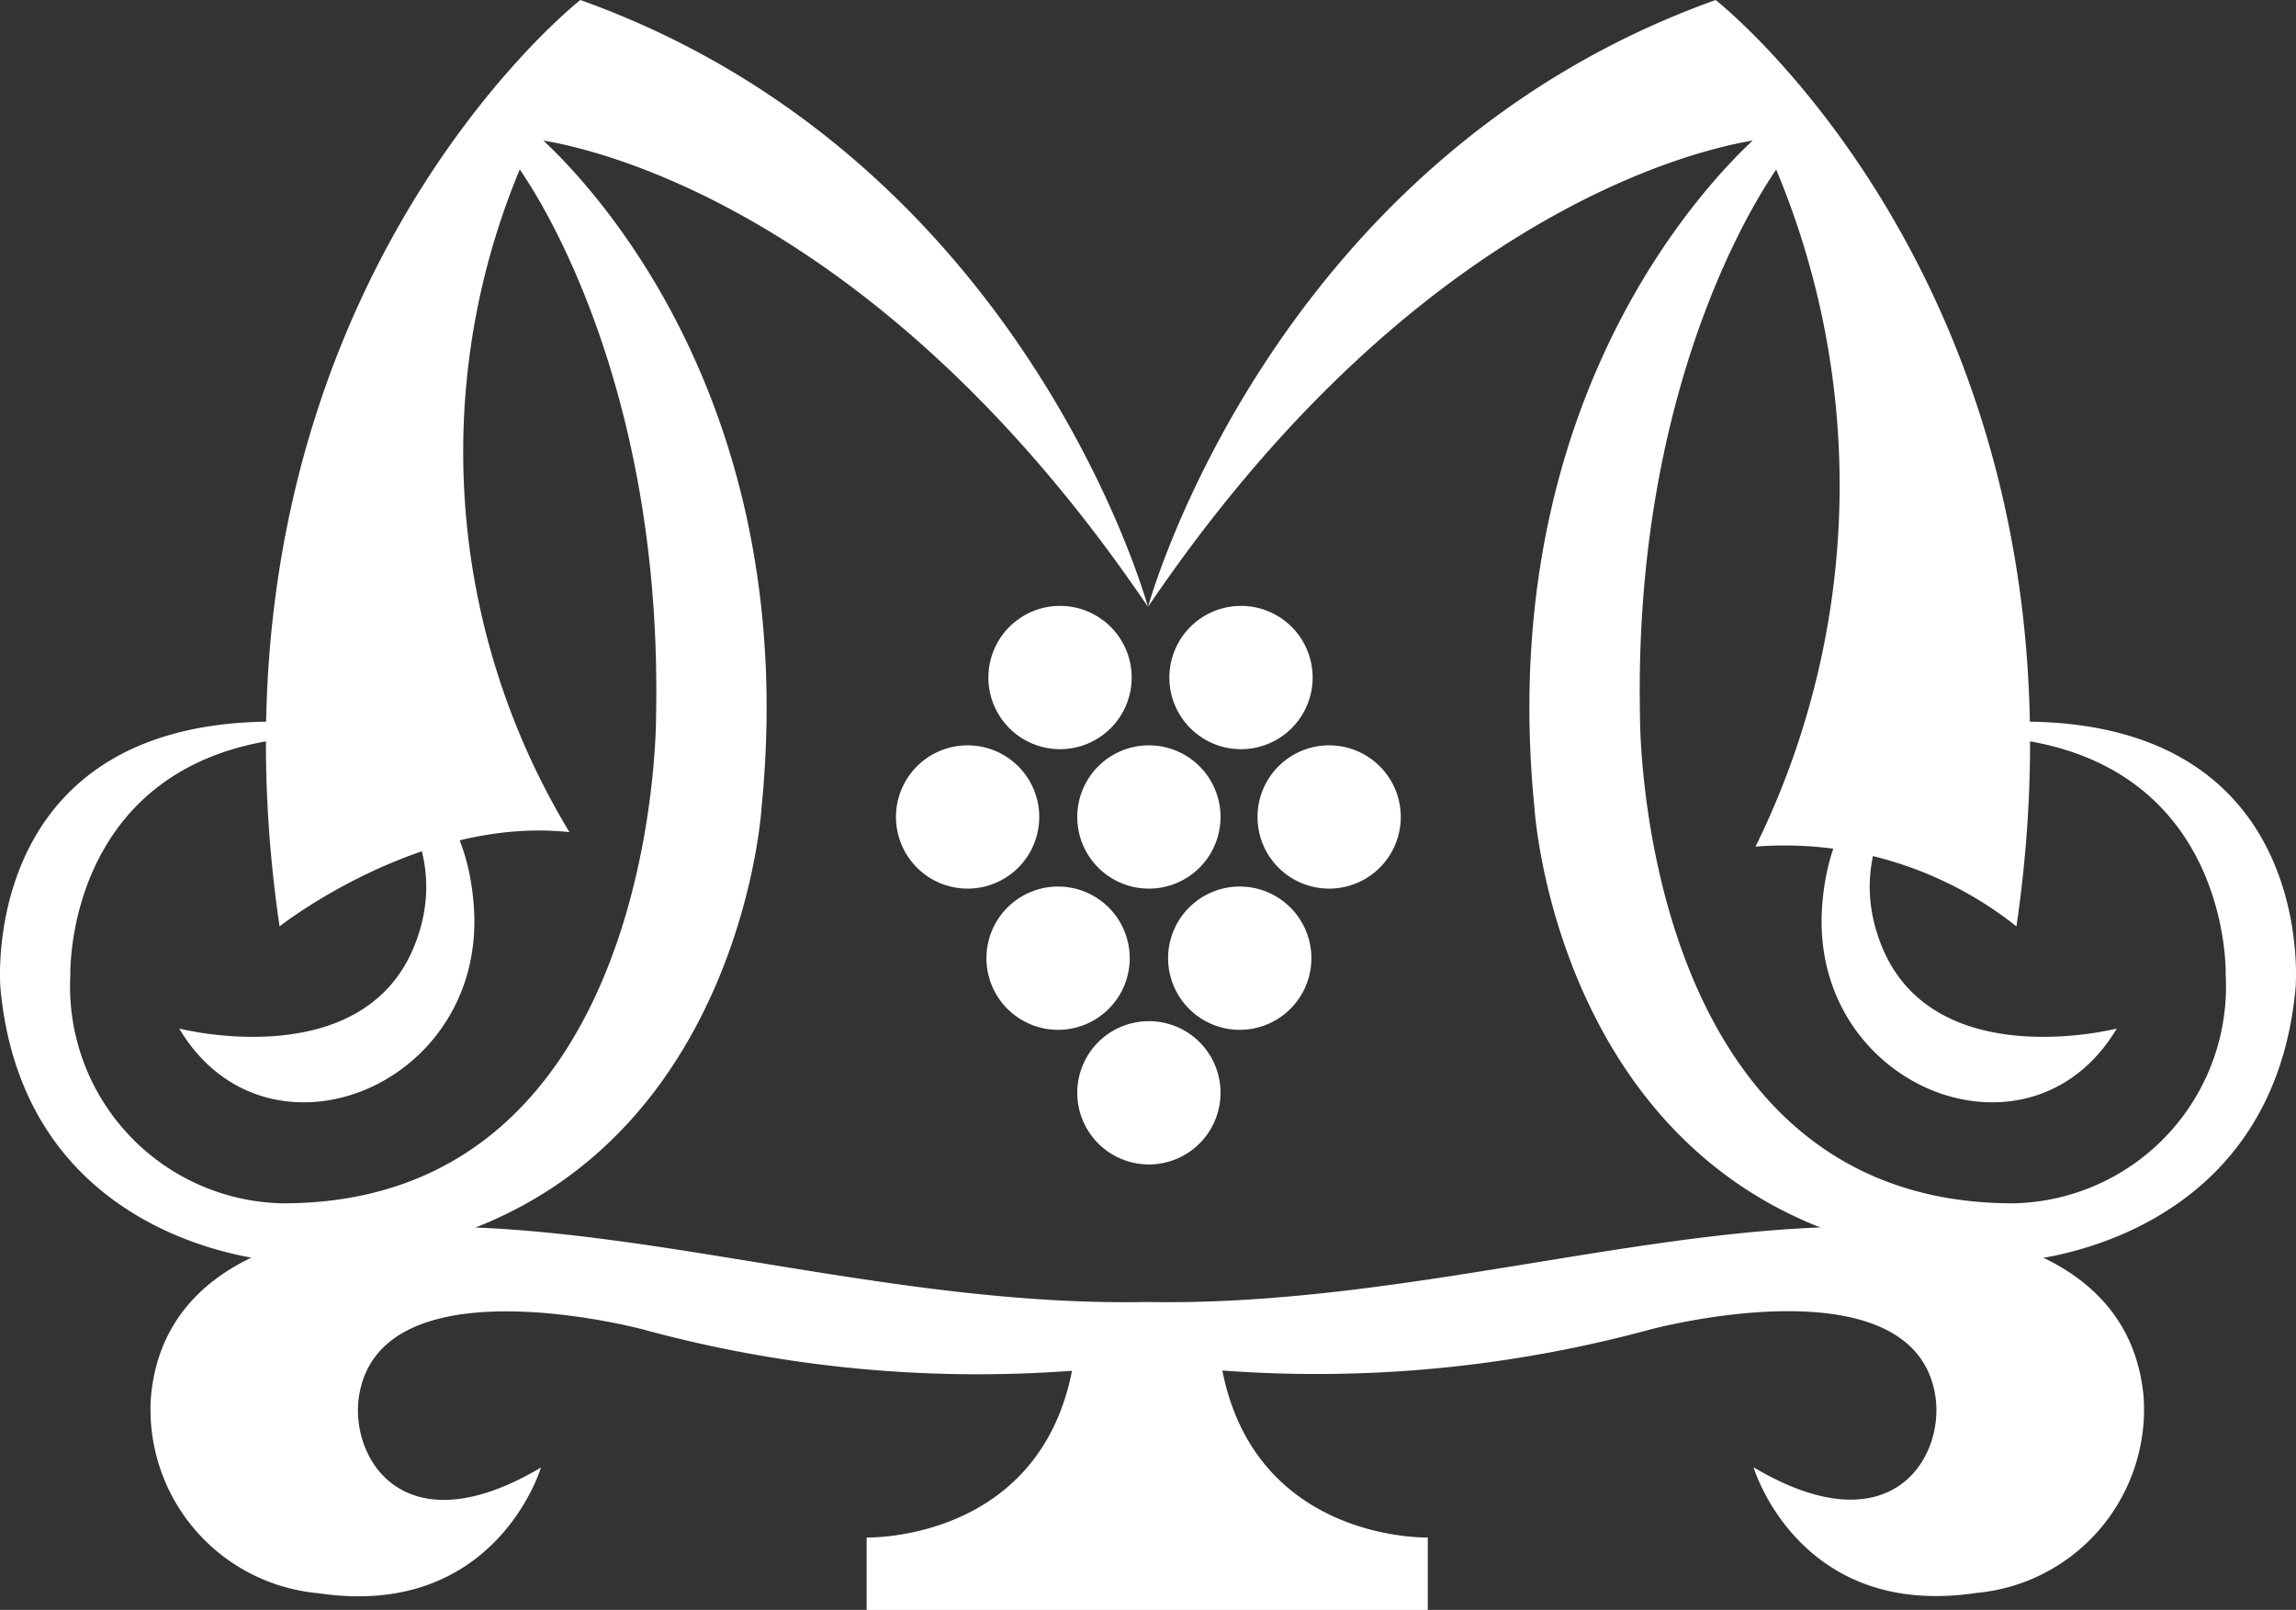 <svg xmlns="http://www.w3.org/2000/svg" width="85.575" height="60" viewBox="0 0 85.575 60">
  <rect x="0" y="0" width="85.575" height="60" fill="#333333" stroke="none"/>
  <g id="Logo" transform="translate(0 0)">
    <g id="Group_11" data-name="Group 11" transform="translate(0 0)">
      <path id="Path_1" data-name="Path 1" d="M79.2,22.612S83.739,5.943,100.353,0c0,0,14.588,11.429,11.211,34.527a13.888,13.888,0,0,0-9.726-2.973,30.473,30.473,0,0,0,.27-26.366S90.276,6.268,79.2,22.612" transform="translate(-36.408 0)" fill="#fff"/>
      <path id="Path_2" data-name="Path 2" d="M121.491,31.538s-4.692,3.052-2.9,7.717c1.9,4.944,8.8,3.17,8.8,3.17-3.242,5.448-11.409,2.2-10.986-4.483.45-7.114,7.744-6.954,7.744-6.954,10.783.158,9.905,9.942,9.905,9.942-.9,9.636-10.3,10.158-10.3,10.158-17.02.18-18.064-16.858-18.064-16.858-1.711-17.11,8.618-25.33,8.618-25.33l.54,1.3s-5.5,7.212-5.227,20.585c0,0-.122,18.154,13.9,18.154a8.083,8.083,0,0,0,7.93-8.508c-.005.144.293-7.385-7.322-8.715" transform="translate(-48.496 -4.091)" fill="#fff"/>
      <path id="Path_3" data-name="Path 3" d="M51.215,22.612S46.676,5.943,30.062,0c0,0-14.588,11.429-11.211,34.527,0,0,5.223-4.117,10.806-3.513A27.333,27.333,0,0,1,28.306,5.187S40.138,6.268,51.215,22.612" transform="translate(-8.432 0)" fill="#fff"/>
      <path id="Path_4" data-name="Path 4" d="M12.579,31.538s4.692,3.052,2.9,7.717c-1.9,4.944-8.8,3.17-8.8,3.17,3.242,5.448,11.409,2.2,10.986-4.483-.45-7.114-7.744-6.954-7.744-6.954C-.861,31.146.017,40.93.017,40.93c.9,9.636,10.3,10.158,10.3,10.158,17.02.18,18.064-16.858,18.064-16.858C30.094,17.12,19.765,8.9,19.765,8.9l-.54,1.3s5.5,7.212,5.227,20.585c0,0,.122,18.154-13.9,18.154a8.083,8.083,0,0,1-7.93-8.508c.005.144-.293-7.385,7.322-8.715" transform="translate(0 -4.091)" fill="#fff"/>
      <path id="Path_5" data-name="Path 5" d="M47.978,98.9h-10.9V96.2s6.394.18,7.655-6.214a47.4,47.4,0,0,1-15.885-1.512c.254.061-9.8-2.726-10.68,2.4-.4,2.305,1.607,5.787,6.772,2.718,0,0-1.684,5.674-8.3,4.684A6.87,6.87,0,0,1,10.4,91c.513-6.142,8.06-6.277,8.06-6.277,8.762-.775,18.793,2.89,29.029,2.7h.043c10.236.187,20.321-3.478,29.083-2.7,0,0,7.546.135,8.06,6.277a6.87,6.87,0,0,1-6.241,7.267c-6.619.99-8.3-4.684-8.3-4.684C75.3,96.651,77.3,93.17,76.9,90.864c-.881-5.121-10.934-2.334-10.679-2.4a47.405,47.405,0,0,1-15.886,1.512C51.6,96.376,57.992,96.2,57.992,96.2v2.7H47.1" transform="translate(-4.777 -38.897)" fill="#fff"/>
      <path id="Path_6" data-name="Path 6" d="M79.652,54.084a2.67,2.67,0,1,1-2.67-2.67,2.67,2.67,0,0,1,2.67,2.67" transform="translate(-34.161 -23.635)" fill="#fff"/>
      <path id="Path_7" data-name="Path 7" d="M73.522,44.463a2.67,2.67,0,1,1-2.67-2.669,2.67,2.67,0,0,1,2.67,2.669" transform="translate(-31.343 -19.212)" fill="#fff"/>
      <path id="Path_8" data-name="Path 8" d="M86.006,44.463a2.67,2.67,0,1,1-2.67-2.669,2.67,2.67,0,0,1,2.67,2.669" transform="translate(-37.082 -19.212)" fill="#fff"/>
      <path id="Path_9" data-name="Path 9" d="M79.652,73.11a2.67,2.67,0,1,1-2.67-2.67,2.67,2.67,0,0,1,2.67,2.67" transform="translate(-34.161 -32.381)" fill="#fff"/>
      <path id="Path_10" data-name="Path 10" d="M73.386,63.823a2.67,2.67,0,1,1-2.67-2.669,2.67,2.67,0,0,1,2.67,2.669" transform="translate(-31.28 -28.112)" fill="#fff"/>
      <path id="Path_11" data-name="Path 11" d="M67.145,54.084a2.67,2.67,0,1,1-2.67-2.67,2.67,2.67,0,0,1,2.67,2.67" transform="translate(-28.411 -23.635)" fill="#fff"/>
      <path id="Path_12" data-name="Path 12" d="M92.086,54.084a2.67,2.67,0,1,1-2.67-2.67,2.67,2.67,0,0,1,2.67,2.67" transform="translate(-39.877 -23.635)" fill="#fff"/>
      <path id="Path_13" data-name="Path 13" d="M85.918,63.823a2.67,2.67,0,1,1-2.67-2.669,2.67,2.67,0,0,1,2.67,2.669" transform="translate(-37.041 -28.112)" fill="#fff"/>
    </g>
  </g>
</svg>
